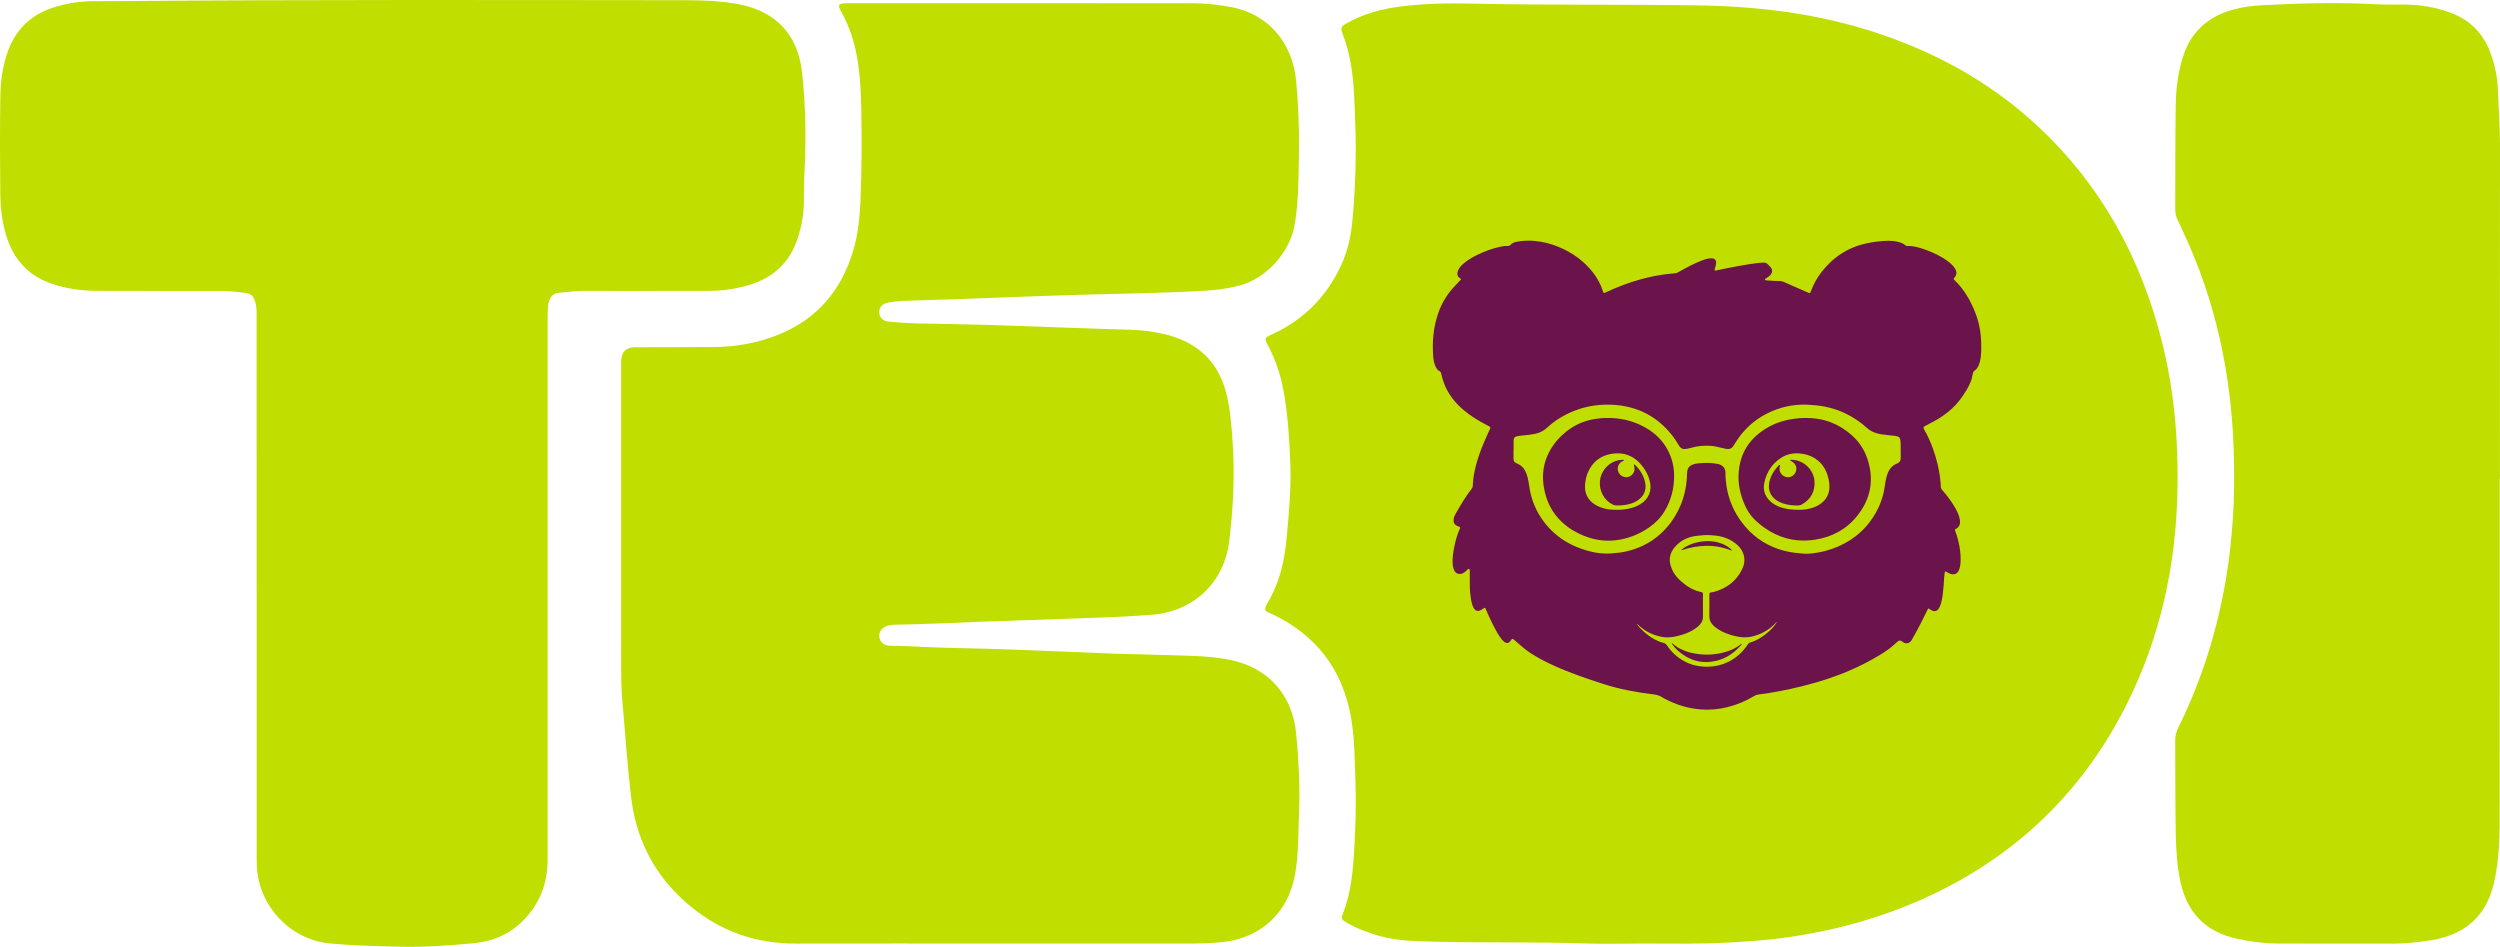 <svg width="351" height="133" viewBox="0 0 351 133" fill="none" xmlns="http://www.w3.org/2000/svg">
<path d="M139.895 132.472C130.482 132.472 121.066 132.458 111.653 132.477C105.265 132.488 99.811 130.177 95.291 125.759C91.48 122.032 89.296 117.412 88.637 112.117C88.077 107.623 87.809 103.102 87.392 98.594C87.216 96.682 87.212 94.774 87.212 92.861C87.205 78.837 87.207 64.815 87.209 50.791C87.209 49.439 87.872 48.76 89.197 48.754C92.868 48.742 96.541 48.754 100.211 48.726C103.364 48.7 106.43 48.154 109.358 46.961C114.714 44.779 118.084 40.798 119.751 35.325C120.435 33.075 120.696 30.759 120.801 28.399C120.998 23.985 121.003 19.574 120.921 15.162C120.874 12.668 120.731 10.17 120.271 7.704C119.882 5.615 119.195 3.63 118.174 1.766C118.098 1.63 118.009 1.499 117.946 1.356C117.679 0.756 117.768 0.566 118.389 0.479C118.696 0.437 119.013 0.449 119.324 0.449C135.341 0.449 151.355 0.442 167.372 0.456C169.207 0.456 171.04 0.655 172.842 0.99C178.037 1.956 181.485 5.948 181.989 11.456C182.293 14.804 182.434 18.165 182.373 21.515C182.314 24.824 182.333 28.153 181.792 31.444C181.133 35.443 177.774 39.165 173.848 40.135C172.292 40.52 170.705 40.737 169.104 40.827C163.802 41.122 158.492 41.213 153.186 41.345C148.542 41.459 143.899 41.649 139.258 41.816C135.2 41.961 131.145 42.127 127.085 42.228C126.3 42.247 125.527 42.331 124.758 42.467C123.874 42.624 123.429 43.11 123.443 43.843C123.455 44.572 123.937 45.076 124.814 45.161C125.979 45.273 127.149 45.365 128.318 45.395C132.73 45.51 137.143 45.538 141.552 45.709C146.233 45.892 150.917 46.035 155.598 46.204C157.658 46.279 159.737 46.244 161.788 46.581C163.258 46.822 164.695 47.155 166.061 47.77C169.322 49.234 171.288 51.761 172.16 55.181C172.751 57.502 172.908 59.883 173.07 62.258C173.382 66.829 173.126 71.383 172.592 75.925C171.909 81.734 167.634 85.831 161.802 86.302C158.455 86.572 155.101 86.692 151.746 86.804C147.103 86.963 142.46 87.116 137.818 87.284C133.841 87.43 129.863 87.645 125.881 87.706C125.372 87.713 124.863 87.718 124.387 87.934C123.743 88.227 123.389 88.775 123.45 89.406C123.511 90.048 123.956 90.498 124.673 90.629C124.863 90.665 125.062 90.672 125.257 90.672C126.858 90.672 128.454 90.775 130.053 90.845C133.796 91.009 137.547 91.035 141.292 91.168C146.402 91.349 151.51 91.576 156.62 91.783C157.009 91.799 157.4 91.799 157.792 91.811C161.188 91.907 164.585 91.97 167.979 92.113C169.458 92.174 170.939 92.322 172.399 92.589C177.924 93.602 181.466 97.436 181.986 103.053C182.317 106.629 182.542 110.223 182.392 113.811C182.265 116.849 182.352 119.908 181.796 122.918C180.824 128.194 176.965 131.715 171.642 132.268C170.121 132.425 168.604 132.474 167.083 132.474C158.021 132.474 148.957 132.474 139.895 132.474V132.472Z" fill="#C0DE00"/>
<path d="M36.031 82.613C36.031 70.075 36.031 57.535 36.029 44.997C36.029 44.179 36.083 43.356 35.877 42.547C35.628 41.575 35.293 41.223 34.292 41.103C33.169 40.967 32.047 40.841 30.907 40.843C24.619 40.855 19.773 40.843 13.484 40.831C11.361 40.827 9.282 40.517 7.266 39.835C4.024 38.738 1.971 36.495 0.937 33.272C0.297 31.282 0.065 29.219 0.042 27.15C-0.01 22.659 -0.019 18.165 0.046 13.674C0.079 11.407 0.363 9.155 1.178 7.008C2.376 3.857 4.645 1.874 7.849 0.944C9.542 0.452 11.276 0.17 13.048 0.168C14.415 0.168 15.784 0.168 17.15 0.154C43.164 -0.064 70.14 0.006 96.154 0.03C98.683 0.03 101.236 0.121 103.734 0.599C108.933 1.595 112.013 4.868 112.599 10.12C113.138 14.94 113.199 19.78 112.927 24.623C112.857 25.87 112.881 27.122 112.866 28.371C112.848 30.063 112.548 31.716 112.041 33.324C110.933 36.849 108.528 39.057 105.002 40.065C103.23 40.571 101.416 40.834 99.569 40.834C94.492 40.836 87.006 40.857 81.929 40.841C80.79 40.836 79.674 41.024 78.544 41.094C77.679 41.148 77.218 41.682 77.032 42.484C76.871 43.175 76.894 43.881 76.894 44.584C76.892 50.364 76.894 56.147 76.894 61.927C76.894 81.46 76.894 100.99 76.894 120.522C76.894 122.916 76.397 125.178 75.082 127.21C73.062 130.332 70.174 132.088 66.489 132.43C63.029 132.751 59.563 133.007 56.082 132.915C52.845 132.828 49.603 132.76 46.375 132.465C40.79 131.956 36.343 127.28 36.062 121.636C36.029 120.973 36.036 120.309 36.036 119.643C36.036 107.3 36.036 94.957 36.036 82.613H36.031Z" fill="#C0DE00"/>
<path d="M350.965 67.224C350.965 83.473 350.975 99.719 350.954 115.968C350.951 118.387 350.761 120.803 350.321 123.19C349.383 128.283 346.432 131.178 341.324 132.008C339.51 132.301 337.691 132.493 335.849 132.486C330.577 132.472 325.303 132.476 320.032 132.474C317.992 132.474 315.979 132.219 313.994 131.78C309.592 130.81 307.015 128.065 306.104 123.668C305.665 121.551 305.527 119.406 305.483 117.269C305.391 112.817 305.431 108.364 305.4 103.913C305.396 103.263 305.572 102.689 305.853 102.119C309.165 95.416 311.35 88.351 312.573 80.988C313.002 78.41 313.276 75.813 313.464 73.199C313.708 69.803 313.722 66.404 313.604 63.015C313.243 52.441 311.075 42.27 306.561 32.651C306.279 32.05 306.019 31.439 305.726 30.843C305.494 30.375 305.405 29.892 305.407 29.374C305.426 24.491 305.391 19.609 305.473 14.728C305.511 12.427 305.797 10.136 306.507 7.919C307.613 4.464 309.988 2.364 313.422 1.379C314.819 0.979 316.26 0.8 317.699 0.728C322.964 0.456 328.231 0.303 333.503 0.596C334.944 0.676 336.393 0.632 337.837 0.648C339.965 0.674 342.032 1.042 344.029 1.776C346.805 2.793 348.675 4.713 349.683 7.485C350.274 9.112 350.64 10.802 350.7 12.52C350.79 15.094 351.003 17.663 351 20.244C350.979 35.906 350.991 51.569 350.991 67.229H350.97L350.965 67.224Z" fill="#C0DE00"/>
<path d="M230.652 132.472C227.879 132.472 225.104 132.549 222.333 132.456C215.423 132.221 208.508 132.392 201.598 132.214C198.917 132.146 196.207 132.139 193.582 131.382C191.997 130.925 190.467 130.351 189.044 129.519C188.313 129.092 188.263 128.989 188.57 128.201C189.681 125.356 189.949 122.374 190.129 119.362C190.328 116.045 190.42 112.726 190.296 109.409C190.185 106.449 190.19 103.472 189.649 100.542C188.418 93.876 184.712 89.115 178.597 86.213C178.421 86.129 178.238 86.059 178.058 85.984C177.582 85.787 177.535 85.47 177.765 85.044C178.119 84.392 178.479 83.743 178.794 83.072C179.968 80.56 180.444 77.871 180.683 75.138C180.978 71.793 181.292 68.446 181.161 65.085C181.03 61.73 180.826 58.381 180.249 55.064C179.851 52.776 179.131 50.601 178.048 48.543C177.486 47.474 177.49 47.448 178.62 46.928C183.02 44.896 186.231 41.682 188.275 37.29C189.159 35.389 189.644 33.385 189.843 31.312C190.286 26.721 190.448 22.115 190.281 17.509C190.178 14.665 190.143 11.81 189.66 8.988C189.424 7.596 189.067 6.243 188.57 4.921C188.165 3.843 188.202 3.749 189.231 3.182C191.521 1.919 193.994 1.255 196.575 0.92C199.955 0.48 203.349 0.435 206.748 0.51C217.331 0.74 227.917 0.597 238.497 0.758C247.046 0.89 255.473 1.94 263.63 4.664C271.691 7.354 279.025 11.337 285.363 17.044C294.809 25.551 300.653 36.176 303.653 48.44C304.713 52.772 305.329 57.169 305.582 61.63C305.723 64.131 305.77 66.627 305.711 69.123C305.472 79.535 303.278 89.511 298.607 98.845C292.791 110.46 284.069 119.238 272.408 125.053C265.559 128.468 258.318 130.562 250.759 131.626C247.934 132.024 245.096 132.205 242.248 132.355C238.38 132.559 234.517 132.465 230.652 132.472Z" fill="#C0DE00"/>
<path fill-rule="evenodd" clip-rule="evenodd" d="M206.357 81.431L206.358 81.099V81.099C206.358 80.767 206.358 80.434 206.356 80.102C206.356 80.09 206.357 80.077 206.358 80.063C206.361 79.999 206.364 79.932 206.296 79.892C206.204 79.839 206.126 79.897 206.061 79.951C205.969 80.028 205.882 80.11 205.795 80.193C205.77 80.216 205.745 80.24 205.72 80.263C205.547 80.424 205.352 80.538 205.112 80.572C204.695 80.63 204.346 80.45 204.167 80.069C203.995 79.703 203.953 79.31 203.944 78.914C203.929 78.198 204.037 77.493 204.178 76.795C204.355 75.916 204.588 75.052 204.96 74.232C205.045 74.044 205.028 74.016 204.826 73.939C204.174 73.691 204.016 73.43 204.111 72.76C204.133 72.605 204.194 72.463 204.268 72.328C204.983 71.039 205.727 69.769 206.636 68.603C206.708 68.51 206.765 68.415 206.77 68.292C206.845 66.28 207.428 64.391 208.172 62.543C208.424 61.919 208.7 61.307 208.976 60.694L208.976 60.694L208.977 60.693L208.977 60.693C209.033 60.569 209.089 60.445 209.144 60.321C209.151 60.307 209.157 60.294 209.163 60.28C209.174 60.259 209.184 60.238 209.192 60.216C209.275 60.005 209.259 59.958 209.058 59.848C208.906 59.765 208.753 59.683 208.6 59.601C208.329 59.456 208.057 59.31 207.79 59.157C206.65 58.502 205.582 57.751 204.663 56.801C203.498 55.595 202.717 54.181 202.367 52.537C202.323 52.33 202.258 52.165 202.045 52.065C201.84 51.969 201.717 51.774 201.613 51.574C201.38 51.131 201.276 50.649 201.234 50.16C201.052 48.056 201.235 45.986 201.925 43.98C202.433 42.501 203.245 41.203 204.329 40.076C204.388 40.015 204.447 39.955 204.506 39.894L204.506 39.894L204.506 39.894L204.506 39.894L204.506 39.894L204.506 39.894C204.675 39.72 204.844 39.546 205.006 39.365C205.158 39.195 205.156 39.175 204.974 39.06C204.6 38.824 204.545 38.434 204.685 38.041C204.832 37.631 205.116 37.316 205.441 37.037C206.022 36.538 206.672 36.147 207.358 35.81C208.434 35.282 209.548 34.863 210.726 34.626C211.038 34.564 211.352 34.516 211.671 34.535C211.835 34.545 211.962 34.504 212.079 34.377C212.294 34.142 212.581 34.022 212.887 33.957C213.751 33.778 214.621 33.749 215.5 33.83C216.652 33.935 217.756 34.222 218.819 34.661C220.76 35.464 222.419 36.651 223.707 38.326C224.3 39.096 224.748 39.944 225.044 40.87C225.145 41.184 225.149 41.188 225.453 41.046C227.016 40.315 228.621 39.693 230.287 39.234C231.587 38.876 232.905 38.6 234.248 38.458C234.347 38.448 234.446 38.437 234.546 38.426C234.781 38.4 235.016 38.373 235.252 38.355C235.395 38.344 235.508 38.281 235.626 38.215C236.708 37.603 237.798 37.01 238.963 36.567C239.377 36.41 239.797 36.266 240.249 36.267C240.768 36.269 240.988 36.511 240.933 37.029C240.913 37.217 240.862 37.398 240.81 37.579L240.81 37.579L240.81 37.58L240.81 37.58L240.81 37.58C240.796 37.63 240.781 37.681 240.767 37.731C240.696 37.996 240.722 38.025 240.988 37.968C242.022 37.745 243.059 37.535 244.101 37.346C245.009 37.18 245.921 37.033 246.837 36.921C247.066 36.892 247.298 36.877 247.528 36.866C247.799 36.852 248.041 36.914 248.228 37.133C248.287 37.202 248.351 37.266 248.416 37.331L248.416 37.331L248.416 37.331L248.416 37.331C248.481 37.396 248.546 37.461 248.606 37.531C248.856 37.825 248.87 38.168 248.656 38.49C248.564 38.627 248.448 38.743 248.314 38.839C248.276 38.866 248.237 38.892 248.198 38.917C248.14 38.955 248.082 38.993 248.029 39.036C248.004 39.055 247.973 39.071 247.942 39.087C247.863 39.128 247.782 39.169 247.809 39.264C247.837 39.362 247.961 39.366 248.063 39.369L248.085 39.369C248.096 39.37 248.106 39.37 248.117 39.371C248.247 39.379 248.377 39.389 248.507 39.398L248.507 39.398C248.943 39.431 249.379 39.463 249.817 39.453C250.043 39.448 250.252 39.497 250.46 39.589C251.251 39.942 252.045 40.289 252.838 40.637C253.103 40.753 253.367 40.868 253.632 40.984L253.649 40.992C253.731 41.028 253.814 41.064 253.897 41.098C254.129 41.19 254.136 41.191 254.226 40.947C254.601 39.938 255.109 39 255.773 38.153C257.435 36.035 259.567 34.666 262.222 34.133C263.12 33.952 264.026 33.833 264.94 33.81C265.536 33.795 266.133 33.842 266.711 34.017C266.999 34.105 267.272 34.221 267.496 34.43C267.57 34.5 267.652 34.538 267.755 34.534C268.65 34.501 269.488 34.756 270.314 35.053C271.487 35.476 272.607 36.005 273.603 36.772C273.84 36.955 274.056 37.161 274.252 37.387C274.345 37.496 274.431 37.614 274.502 37.739C274.776 38.219 274.743 38.593 274.383 39.011C274.291 39.117 274.257 39.177 274.375 39.29C275.777 40.627 276.711 42.262 277.389 44.057C277.882 45.366 278.126 46.722 278.162 48.122C278.18 48.817 278.174 49.506 278.092 50.195C278.05 50.541 277.967 50.878 277.843 51.202C277.716 51.53 277.542 51.829 277.243 52.031C277.106 52.124 277.031 52.251 276.999 52.408C276.993 52.435 276.985 52.462 276.978 52.488C276.967 52.527 276.956 52.565 276.951 52.604C276.847 53.373 276.518 54.053 276.128 54.713C275.54 55.705 274.868 56.626 274.015 57.407C273.251 58.107 272.395 58.678 271.489 59.175C271.199 59.333 270.906 59.485 270.612 59.637L270.612 59.637C270.512 59.689 270.413 59.741 270.313 59.793C270.026 59.942 269.992 60.033 270.156 60.313C270.668 61.189 271.073 62.113 271.411 63.068C271.934 64.544 272.308 66.053 272.441 67.617C272.443 67.637 272.445 67.657 272.447 67.677C272.45 67.702 272.452 67.728 272.455 67.753L272.459 67.785L272.459 67.785C272.476 67.931 272.492 68.076 272.481 68.221C272.462 68.473 272.561 68.659 272.722 68.842C273.378 69.588 273.973 70.381 274.469 71.243C274.776 71.779 275.059 72.327 275.161 72.947C275.254 73.509 275.139 73.985 274.59 74.267C274.446 74.341 274.469 74.436 274.515 74.555C274.789 75.267 274.978 76.002 275.114 76.752C275.253 77.514 275.3 78.28 275.257 79.053C275.239 79.38 275.177 79.703 275.047 80.007C274.802 80.585 274.367 80.771 273.783 80.549C273.695 80.515 273.611 80.471 273.528 80.426C273.501 80.412 273.474 80.397 273.447 80.384C273.421 80.37 273.397 80.354 273.372 80.337C273.357 80.327 273.341 80.317 273.325 80.307C273.121 80.183 273.066 80.203 273.028 80.444C272.993 80.663 272.971 80.884 272.958 81.104C272.915 81.854 272.867 82.603 272.775 83.348C272.701 83.941 272.609 84.53 272.385 85.09C272.327 85.234 272.256 85.371 272.162 85.493C271.913 85.815 271.611 85.887 271.243 85.717C271.13 85.664 271.03 85.593 270.93 85.521L270.93 85.521L270.925 85.518C270.747 85.39 270.724 85.395 270.628 85.591C270.532 85.784 270.439 85.978 270.346 86.172L270.345 86.173L270.345 86.174L270.344 86.175C270.175 86.526 270.005 86.877 269.826 87.224L269.685 87.496L269.685 87.496L269.685 87.496L269.685 87.496L269.685 87.496L269.685 87.496C269.281 88.277 268.876 89.059 268.426 89.815C268.362 89.923 268.297 90.029 268.198 90.111C267.849 90.402 267.438 90.39 267.073 90.075C266.859 89.891 266.647 89.889 266.436 90.069L266.372 90.124C266.218 90.256 266.063 90.387 265.914 90.524C264.99 91.372 263.909 91.986 262.826 92.594C260.159 94.093 257.323 95.171 254.378 95.984C252.409 96.528 250.419 96.968 248.403 97.292C247.945 97.365 247.484 97.425 247.023 97.484L247.023 97.484L246.973 97.49C246.712 97.524 246.476 97.602 246.246 97.741C245.068 98.454 243.808 98.969 242.47 99.299C241.263 99.597 240.037 99.696 238.802 99.605C237.041 99.475 235.384 98.968 233.82 98.149C233.78 98.128 233.739 98.108 233.699 98.088L233.698 98.088C233.591 98.035 233.484 97.983 233.39 97.914C233.001 97.635 232.56 97.543 232.094 97.486C229.694 97.186 227.317 96.757 225.013 96.002C222.727 95.252 220.443 94.489 218.249 93.489C216.838 92.845 215.449 92.155 214.209 91.206C213.726 90.835 213.269 90.431 212.813 90.028L212.754 89.975C212.341 89.61 212.329 89.626 212.132 89.893C212.104 89.93 212.073 89.973 212.036 90.02C211.795 90.33 211.523 90.36 211.208 90.125C211.044 90.004 210.911 89.852 210.787 89.692C210.332 89.101 209.987 88.444 209.648 87.784C209.315 87.133 209.017 86.465 208.723 85.794C208.704 85.751 208.684 85.707 208.665 85.664L208.665 85.663L208.665 85.663C208.629 85.584 208.594 85.505 208.56 85.424C208.52 85.329 208.456 85.318 208.375 85.365C208.317 85.399 208.261 85.437 208.205 85.476L208.158 85.507C208.031 85.594 207.901 85.676 207.753 85.727C207.451 85.831 207.207 85.762 207.007 85.513C206.89 85.369 206.815 85.203 206.752 85.03C206.552 84.482 206.485 83.908 206.423 83.334C206.355 82.701 206.356 82.065 206.358 81.43L206.357 81.431ZM212.511 63.136H212.498C212.498 63.264 212.499 63.391 212.499 63.519C212.501 63.824 212.502 64.13 212.496 64.436C212.492 64.697 212.598 64.879 212.827 64.996L212.835 65.001C212.909 65.038 212.984 65.076 213.06 65.109C213.532 65.306 213.88 65.64 214.122 66.087C214.283 66.386 214.394 66.703 214.476 67.031C214.57 67.402 214.628 67.779 214.687 68.156L214.687 68.156L214.687 68.156L214.687 68.156L214.687 68.156L214.687 68.156C214.712 68.321 214.738 68.486 214.766 68.65C215.121 70.696 216.006 72.482 217.397 74.021C218.549 75.295 219.932 76.231 221.525 76.859C223.034 77.454 224.585 77.821 226.226 77.701C226.946 77.648 227.662 77.575 228.367 77.41C231 76.797 233.113 75.392 234.691 73.204C236.144 71.189 236.814 68.91 236.869 66.439C236.885 65.734 237.172 65.357 237.849 65.157C238.125 65.076 238.408 65.055 238.692 65.034C238.743 65.03 238.795 65.026 238.847 65.022C239.59 64.961 240.328 64.983 241.061 65.114C241.259 65.149 241.459 65.192 241.636 65.297C242.052 65.545 242.262 65.912 242.259 66.397C242.255 67.043 242.31 67.685 242.413 68.322C242.712 70.173 243.431 71.847 244.557 73.344C245.878 75.101 247.564 76.361 249.651 77.074C250.65 77.415 251.678 77.612 252.728 77.684C252.838 77.692 252.948 77.703 253.058 77.715H253.058H253.058H253.058H253.058H253.058C253.321 77.741 253.585 77.768 253.851 77.747C254.677 77.68 255.493 77.564 256.295 77.346C258.87 76.647 261.019 75.312 262.615 73.146C263.679 71.701 264.362 70.096 264.617 68.314C264.688 67.818 264.759 67.323 264.899 66.841C265.133 66.038 265.537 65.382 266.368 65.069C266.712 64.939 266.869 64.67 266.862 64.3C266.857 64.082 266.857 63.865 266.857 63.648C266.857 63.48 266.857 63.312 266.855 63.144C266.853 63.026 266.854 62.909 266.855 62.791C266.858 62.466 266.86 62.141 266.814 61.818C266.762 61.454 266.666 61.334 266.311 61.244C266.228 61.222 266.142 61.209 266.056 61.199C265.823 61.171 265.59 61.147 265.357 61.123L265.357 61.123C264.94 61.079 264.523 61.036 264.107 60.972C263.348 60.855 262.678 60.587 262.092 60.059C261.034 59.105 259.841 58.348 258.525 57.791C257.006 57.148 255.407 56.889 253.773 56.818C252.325 56.755 250.914 56.964 249.543 57.441C247.588 58.123 245.935 59.236 244.603 60.827C244.138 61.383 243.748 61.99 243.366 62.603C243.132 62.978 242.793 63.101 242.375 63.027C242.101 62.978 241.829 62.913 241.559 62.843C241.093 62.721 240.621 62.623 240.14 62.593C239.221 62.537 238.314 62.611 237.427 62.876C237.214 62.939 236.994 62.981 236.775 63.023L236.751 63.028C236.329 63.107 235.992 62.974 235.758 62.606C235.712 62.533 235.666 62.459 235.622 62.385C235.121 61.535 234.525 60.761 233.828 60.059C232.612 58.834 231.197 57.93 229.554 57.4C227.95 56.882 226.304 56.726 224.623 56.853C223.443 56.943 222.302 57.193 221.199 57.615C219.737 58.174 218.4 58.949 217.25 60.016C216.745 60.484 216.173 60.781 215.506 60.916C214.968 61.025 214.424 61.079 213.879 61.133L213.734 61.148L213.667 61.154C213.45 61.176 213.232 61.197 213.02 61.243C212.645 61.324 212.519 61.484 212.512 61.866C212.507 62.162 212.508 62.457 212.51 62.752V62.752V62.752V62.752V62.752V62.752C212.51 62.88 212.511 63.008 212.511 63.136ZM249.439 87.4C249.417 87.379 249.394 87.358 249.372 87.336C249.366 87.346 249.36 87.357 249.354 87.368L249.345 87.385C249.325 87.42 249.306 87.455 249.279 87.483C248.558 88.261 247.686 88.809 246.689 89.164C246.095 89.376 245.481 89.5 244.85 89.481C244.203 89.462 243.572 89.324 242.955 89.127C242.123 88.861 241.335 88.509 240.671 87.926C240.232 87.54 239.975 87.077 239.99 86.463C240.006 85.81 240.003 85.155 239.999 84.501V84.501V84.501V84.501V84.501V84.501C239.998 84.211 239.996 83.922 239.996 83.632C239.996 83.546 239.997 83.459 240.002 83.373C240.009 83.262 240.065 83.201 240.18 83.184L240.229 83.177L240.229 83.177L240.229 83.177L240.229 83.177L240.229 83.177L240.229 83.177C240.384 83.155 240.54 83.132 240.691 83.09C242.436 82.596 243.776 81.592 244.584 79.943C244.935 79.226 245.036 78.476 244.745 77.705C244.455 76.939 243.897 76.407 243.223 75.985C242.282 75.395 241.23 75.185 240.141 75.133C239.486 75.102 238.834 75.151 238.183 75.234C237.15 75.366 236.233 75.739 235.47 76.463C234.931 76.975 234.548 77.575 234.448 78.322C234.38 78.83 234.518 79.314 234.693 79.787C234.961 80.51 235.43 81.084 236 81.592C236.803 82.308 237.69 82.873 238.753 83.102C239.103 83.177 239.101 83.247 239.095 83.443C239.094 83.473 239.093 83.505 239.093 83.54C239.093 83.877 239.092 84.214 239.092 84.551C239.09 85.225 239.088 85.899 239.098 86.573C239.104 87.028 238.937 87.395 238.639 87.72C238.436 87.941 238.205 88.129 237.954 88.293C237.07 88.87 236.09 89.201 235.059 89.396C234.526 89.497 233.988 89.521 233.451 89.437C232.118 89.227 230.966 88.648 229.987 87.721C229.98 87.714 229.974 87.707 229.968 87.7L229.958 87.689L229.958 87.689L229.958 87.689C229.926 87.65 229.891 87.609 229.812 87.611C230.104 88.036 230.457 88.387 230.827 88.72C231.633 89.445 232.544 89.99 233.594 90.279C233.794 90.334 233.925 90.434 234.04 90.606C234.67 91.552 235.484 92.302 236.486 92.844C237.565 93.428 238.721 93.645 239.94 93.603C240.88 93.571 241.768 93.355 242.61 92.947C243.746 92.397 244.656 91.585 245.349 90.532C245.44 90.394 245.528 90.272 245.704 90.219C246.699 89.915 247.552 89.365 248.325 88.682C248.751 88.305 249.123 87.878 249.437 87.402L249.439 87.4ZM253.453 58.683C256.014 58.646 258.137 59.481 259.961 61.076C261.327 62.271 262.134 63.8 262.493 65.572C263.007 68.117 262.372 70.377 260.781 72.391C259.264 74.311 257.26 75.385 254.859 75.767C254.046 75.897 253.228 75.924 252.413 75.858C251.282 75.766 250.202 75.459 249.18 74.954C248.153 74.448 247.228 73.797 246.405 73.003C245.736 72.358 245.247 71.588 244.894 70.735C244.365 69.46 244.049 68.138 244.09 66.747C244.168 64.129 245.248 62.042 247.395 60.52C248.759 59.553 250.279 59.001 251.932 58.791C252.477 58.722 253.022 58.669 253.452 58.683L253.453 58.683ZM252.624 71.58C252.825 71.589 253.199 71.567 253.57 71.507C254.221 71.403 254.849 71.226 255.41 70.866C256.204 70.358 256.727 69.674 256.833 68.706C256.886 68.22 256.839 67.743 256.735 67.273C256.463 66.031 255.862 64.998 254.754 64.312C254.111 63.914 253.403 63.728 252.651 63.666C251.706 63.588 250.827 63.778 250.038 64.295C248.803 65.106 248.051 66.274 247.725 67.694C247.447 68.898 247.858 69.89 248.851 70.633C249.115 70.831 249.405 70.98 249.708 71.106C250.586 71.47 251.508 71.574 252.623 71.58L252.624 71.58ZM230.57 59.795C229.066 59.036 227.468 58.664 225.652 58.684L225.651 58.684C225.231 58.671 224.686 58.719 224.142 58.793C222.549 59.008 221.121 59.606 219.87 60.616C218.939 61.367 218.166 62.257 217.587 63.306C216.706 64.9 216.461 66.602 216.755 68.39C217.074 70.334 217.896 72.011 219.359 73.355C220.271 74.193 221.319 74.809 222.466 75.26C224.091 75.899 225.762 76.079 227.48 75.758C228.958 75.481 230.313 74.902 231.546 74.044C232.408 73.444 233.139 72.709 233.686 71.806C234.628 70.251 235.061 68.557 235.045 66.744C235.032 65.243 234.618 63.858 233.804 62.598C232.998 61.353 231.881 60.458 230.57 59.795ZM228.111 71.51C227.72 71.564 227.327 71.588 227.014 71.577L227.013 71.577C225.955 71.587 225.014 71.437 224.145 70.964C223.355 70.534 222.804 69.905 222.601 69.014C222.503 68.589 222.525 68.149 222.575 67.72C222.672 66.896 222.944 66.127 223.427 65.447C224.088 64.516 224.994 63.961 226.112 63.747C227.983 63.39 229.48 64.006 230.629 65.499C231.09 66.1 231.43 66.767 231.621 67.504C231.975 68.869 231.492 70.065 230.289 70.8C229.62 71.21 228.879 71.404 228.111 71.51ZM234.712 90.293L234.713 90.293C234.741 90.417 234.799 90.489 234.854 90.557L234.854 90.557C234.866 90.572 234.878 90.586 234.889 90.601C235.117 90.901 235.373 91.177 235.657 91.422C237.173 92.735 238.915 93.236 240.884 92.799C242.346 92.475 243.507 91.641 244.484 90.53L244.49 90.524C244.518 90.492 244.552 90.456 244.513 90.406C244.457 90.393 244.422 90.425 244.387 90.457L244.387 90.457L244.387 90.457C244.38 90.463 244.373 90.47 244.365 90.477C243.871 90.889 243.307 91.176 242.705 91.387C241.078 91.96 239.415 92.052 237.731 91.716C236.651 91.501 235.651 91.094 234.818 90.343C234.806 90.332 234.791 90.326 234.767 90.317C234.752 90.311 234.734 90.303 234.713 90.293L234.712 90.292V90.293ZM236.067 77.258C238.441 76.475 240.792 76.358 243.161 77.318H243.162C243.12 77.178 243.033 77.109 242.951 77.043C242.938 77.032 242.925 77.022 242.913 77.011C242.541 76.699 242.122 76.469 241.667 76.3C240.538 75.881 239.392 75.891 238.235 76.158C237.543 76.319 236.897 76.579 236.321 76.998C236.306 77.009 236.291 77.02 236.275 77.03L236.275 77.031C236.192 77.088 236.107 77.147 236.067 77.258ZM249.941 65.29C249.791 65.742 249.805 66.178 250.115 66.565C250.311 66.81 250.579 66.936 250.88 66.99C251.4 67.082 251.974 66.718 252.144 66.198C252.36 65.538 252.078 65.011 251.302 64.623C251.35 64.551 251.425 64.553 251.494 64.554L251.508 64.555C253.349 64.575 254.646 66.033 254.75 67.555C254.85 69.015 254.243 70.102 252.978 70.827C252.799 70.93 252.607 70.968 252.399 70.971C251.681 70.979 250.977 70.901 250.296 70.668C249.939 70.546 249.603 70.382 249.302 70.151C248.527 69.551 248.228 68.752 248.395 67.805C248.56 66.869 249.038 66.082 249.691 65.4C249.697 65.394 249.702 65.388 249.708 65.382C249.759 65.326 249.816 65.265 249.94 65.29H249.941ZM229.564 65.279C229.524 65.24 229.482 65.199 229.381 65.22L229.38 65.22C229.453 65.468 229.5 65.701 229.481 65.943C229.431 66.557 228.828 67.063 228.22 66.998C227.672 66.939 227.246 66.55 227.147 66.017C227.051 65.496 227.323 64.98 227.821 64.734C227.841 64.724 227.864 64.716 227.886 64.709C227.941 64.691 227.997 64.672 228.027 64.615C227.972 64.552 227.912 64.55 227.855 64.553C227.539 64.574 227.223 64.605 226.917 64.701C225.661 65.094 224.726 66.266 224.624 67.578C224.516 68.964 225.243 70.262 226.457 70.853C226.616 70.93 226.779 70.969 226.957 70.969C227.342 70.97 227.727 70.964 228.109 70.903C228.75 70.801 229.374 70.641 229.918 70.266C230.761 69.685 231.175 68.894 230.998 67.863C230.822 66.842 230.311 65.994 229.567 65.281L229.564 65.279Z" fill="#6B134B"/>
</svg>
